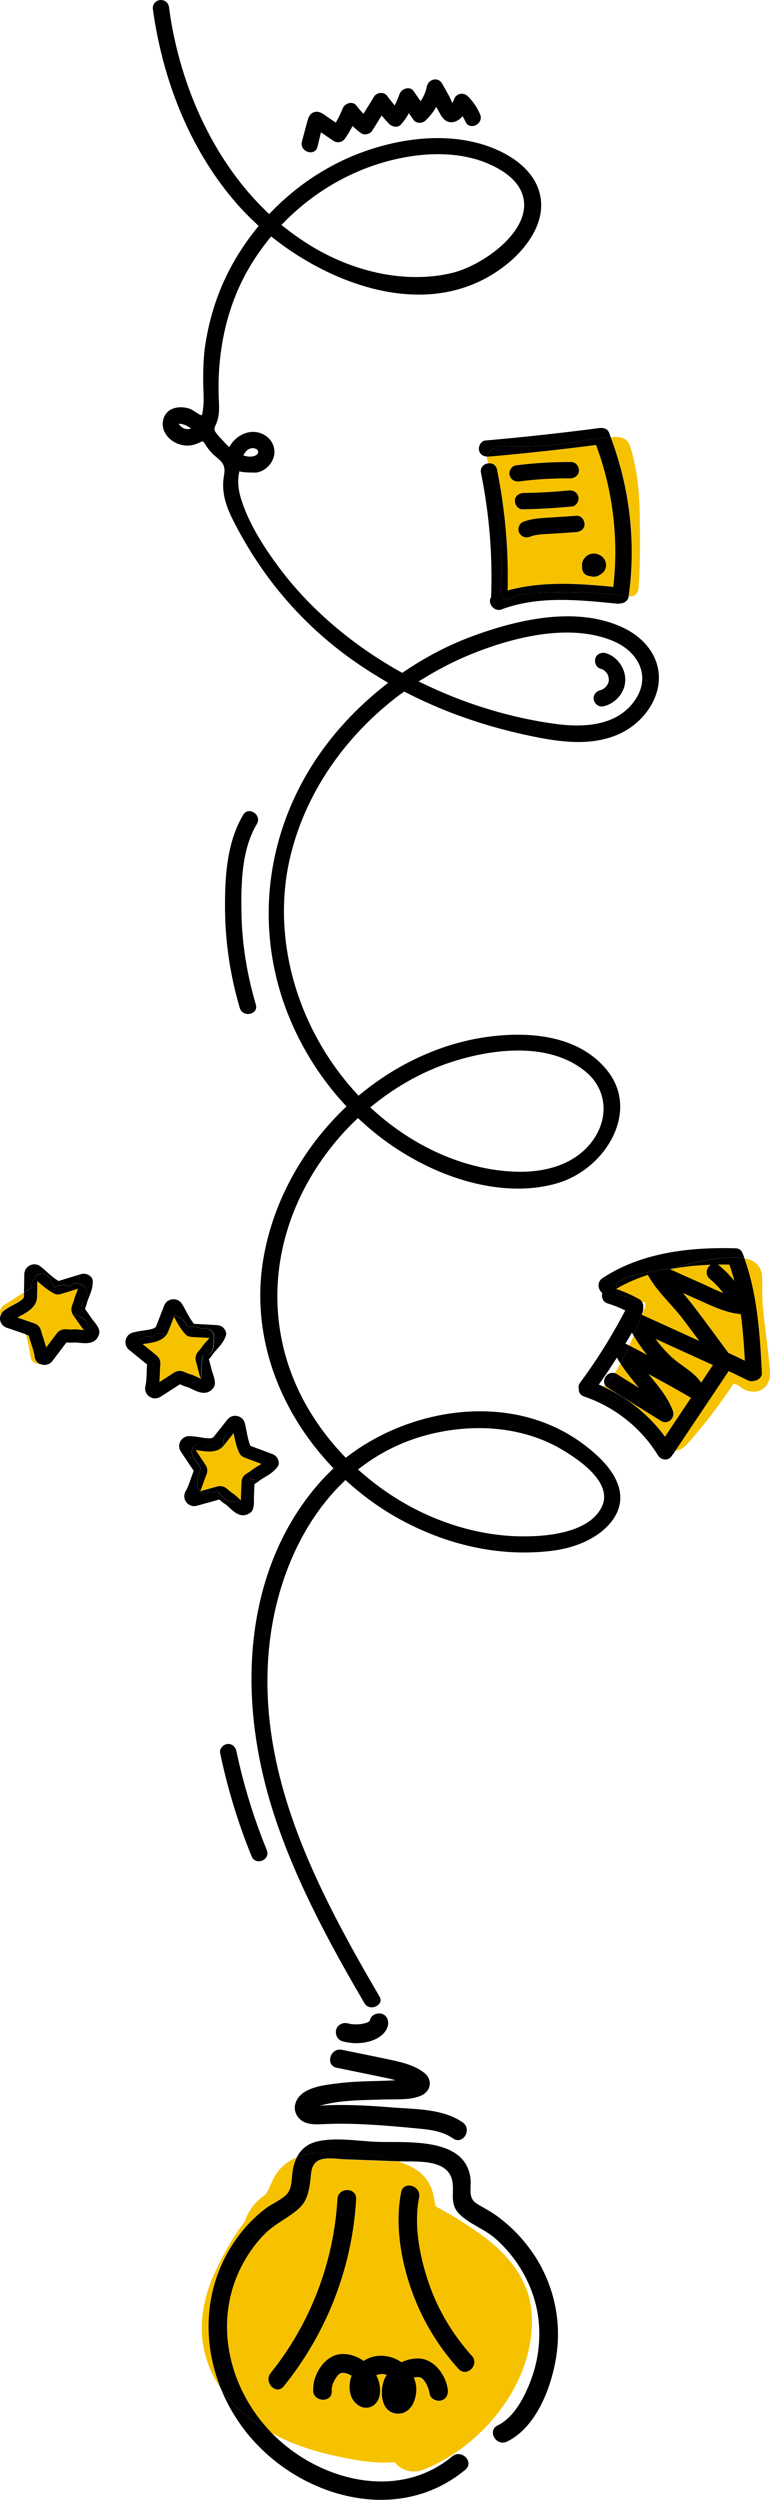 <svg width="217" height="704" viewBox="0 0 217 704" fill="none" xmlns="http://www.w3.org/2000/svg">
<g clip-path="url(#clip0_2_4190)">
<path d="M140.069 132.215C142.352 143.416 143.34 154.849 143.062 166.266C152.752 163.616 162.873 164.278 172.841 165.265C174.368 151.767 172.733 138.039 167.981 125.297C157.921 126.591 147.83 127.7 137.723 128.578C137.554 128.578 137.399 128.578 137.23 128.578C137.199 128.933 137.23 129.303 137.369 129.688C137.461 129.934 137.538 130.196 137.631 130.458C138.68 130.35 139.791 130.874 140.069 132.215ZM145.068 140.982C145.099 139.657 146.318 138.84 147.521 138.825C149.712 138.794 151.888 138.717 154.063 138.594C156.1 138.486 158.029 138.332 160.235 138.116C161.531 137.993 162.642 138.594 162.966 139.919C163.244 141.043 162.38 142.538 161.161 142.646C156.517 143.093 151.857 143.37 147.197 143.447C145.901 143.462 145.022 142.153 145.037 140.997L145.068 140.982ZM165.142 156.729C165.342 156.544 165.589 156.39 165.836 156.251C166.345 155.974 167.009 155.866 167.579 155.897C168.212 155.927 168.706 156.143 169.246 156.436C169.508 156.575 169.74 156.821 169.94 157.006C170.141 157.206 170.31 157.484 170.449 157.715C170.604 157.977 170.712 158.285 170.758 158.578C170.758 158.608 170.758 158.639 170.758 158.67C170.773 158.87 170.804 159.117 170.804 159.317C170.804 159.548 170.712 159.887 170.665 160.057C170.665 160.118 170.634 160.165 170.604 160.226C170.526 160.396 170.418 160.627 170.326 160.781C170.326 160.812 170.295 160.827 170.28 160.843C170.11 161.058 169.94 161.289 169.709 161.443C169.431 161.644 169.246 161.767 169.045 161.859C168.953 161.921 168.86 161.998 168.768 162.06C168.274 162.353 167.687 162.43 167.132 162.414C167.086 162.414 167.024 162.414 166.978 162.399C166.746 162.353 166.499 162.322 166.268 162.245C166.237 162.245 166.191 162.214 166.16 162.198C164.679 162.106 164.015 160.904 164.077 159.764C164.031 159.517 164.015 159.271 164.031 159.024C164.031 158.439 164.278 157.853 164.571 157.376C164.602 157.33 164.632 157.283 164.679 157.237C164.694 157.206 164.725 157.191 164.74 157.16C164.833 157.021 164.941 156.898 165.08 156.79C165.095 156.775 165.126 156.744 165.142 156.713V156.729ZM164.756 147.7C164.725 149.056 163.506 149.78 162.303 149.857C159.957 150.011 157.612 150.165 155.282 150.319C153.369 150.442 151.116 150.458 149.465 151.12C148.262 151.613 147.012 151.243 146.364 150.088C145.793 149.056 146.271 147.453 147.398 146.991C149.851 145.989 152.428 145.912 155.051 145.743C157.566 145.573 160.096 145.419 162.611 145.25C163.907 145.173 164.787 146.59 164.771 147.7H164.756ZM145.407 131.028C150.576 130.381 155.791 130.073 160.991 130.088C162.287 130.088 163.167 131.352 163.151 132.538C163.12 133.848 161.901 134.695 160.698 134.695C155.807 134.68 151.178 134.957 146.348 135.543C145.052 135.697 143.942 135.034 143.617 133.74C143.324 132.6 144.219 131.152 145.423 131.013L145.407 131.028Z" fill="#F6C200"/>
<path d="M177.192 167.884V167.915C177.315 167.93 177.439 167.946 177.578 167.961C178.781 168.115 179.846 166.975 179.954 165.804C180.494 158.994 180.386 151.998 180.293 145.173C180.201 138.532 179.584 132.169 177.624 125.821C176.745 123.001 174.523 122.924 172.131 123.109C177.516 137.361 179.337 152.769 177.207 167.884H177.192Z" fill="#F6C200"/>
<path d="M208.792 370.035C208.684 370.035 208.576 370.066 208.468 370.035C204.101 369.573 200.12 367.493 196.155 365.751C194.92 365.212 193.702 364.658 192.483 364.103C193.779 365.628 195.028 367.2 196.247 368.802C199.287 372.824 202.265 376.891 205.258 380.944C205.258 380.944 205.274 380.944 205.289 380.944C206.847 381.668 208.406 382.407 209.949 383.162C209.717 378.787 209.409 374.364 208.807 370.019L208.792 370.035Z" fill="#F6C200"/>
<path d="M173.859 386.968C175.927 388.262 178.01 389.557 180.077 390.851C178.241 388.617 176.374 386.398 174.847 383.964C174.338 384.888 173.797 385.797 173.242 386.706C173.458 386.768 173.659 386.845 173.875 386.984L173.859 386.968Z" fill="#F6C200"/>
<path d="M187.422 404.595C189.86 400.943 192.313 397.291 194.751 393.64C190.785 391.328 186.774 389.11 182.731 386.937C185.354 390.127 188.085 393.239 189.597 397.168C190.415 399.279 188.301 401.405 186.234 400.111C181.25 396.999 176.266 393.902 171.282 390.789C170.897 390.543 170.65 390.25 170.48 389.942C170.403 390.157 170.341 390.389 170.326 390.62C177.099 393.763 183.009 398.57 187.437 404.579L187.422 404.595Z" fill="#F6C200"/>
<path d="M180.293 365.952C180.54 366.09 180.725 366.291 180.88 366.506C181.08 366.568 181.296 366.614 181.466 366.707C182.299 367.092 181.852 366.568 181.913 367.246C181.991 367.97 181.343 369.264 180.88 370.22C186.265 372.67 191.649 375.135 197.034 377.585C195.476 375.474 193.902 373.363 192.313 371.267C189.212 367.215 185.092 363.641 182.654 359.157C182.623 359.111 182.623 359.049 182.592 358.987C179.506 359.974 176.513 361.252 173.674 362.916C173.674 362.932 173.674 362.963 173.674 362.978C175.958 363.748 178.164 364.75 180.262 365.936L180.293 365.952Z" fill="#F6C200"/>
<path d="M203.808 364.134C202.712 362.685 201.463 361.345 200.028 360.174C198.562 358.972 199.102 356.954 200.274 356.168C196.402 356.307 192.544 356.692 188.764 357.431C191.495 358.664 194.226 359.897 196.973 361.114C199.164 362.069 201.447 363.255 203.792 364.149L203.808 364.134Z" fill="#F6C200"/>
<path d="M206.971 360.744C206.554 359.188 206.107 357.647 205.551 356.122C204.471 356.106 203.376 356.122 202.28 356.122C202.388 356.183 202.512 356.26 202.62 356.353C204.24 357.678 205.675 359.157 206.955 360.744H206.971Z" fill="#F6C200"/>
<path d="M189.011 381.93C191.649 384.457 195.538 386.275 197.605 389.372C198.701 387.723 199.812 386.074 200.907 384.441C195.507 381.976 190.106 379.511 184.722 377.061C186.018 378.802 187.437 380.435 189.011 381.945V381.93Z" fill="#F6C200"/>
<path d="M216.722 388.725C217.278 386.86 216.846 384.688 216.676 382.793C216.429 380.127 216.074 377.477 215.75 374.811C215.457 372.408 215.164 369.989 214.963 367.57C214.747 364.95 214.886 362.362 214.778 359.758C214.639 356.26 212.495 354.858 209.794 354.35C213.482 364.75 214.176 375.736 214.716 386.691C214.778 387.831 213.606 388.755 212.541 388.833C212.448 388.863 212.34 388.91 212.248 388.925C211.584 389.064 211.06 388.863 210.489 388.571C210.242 388.447 210.01 388.324 209.764 388.201C208.313 387.477 206.832 386.783 205.366 386.09C200.367 393.563 195.352 401.036 190.353 408.508C191.865 408.493 192.961 407.491 193.995 406.305C195.646 404.425 197.25 402.515 198.809 400.573C200.305 398.694 201.74 396.783 203.144 394.842C203.839 393.871 204.533 392.885 205.212 391.899C205.551 391.406 205.875 390.897 206.215 390.404C206.662 389.742 206.462 389.665 207.141 389.788C207.989 389.942 208.992 390.959 209.779 391.329C210.612 391.714 211.507 391.929 212.433 391.929C214.454 391.929 216.136 390.651 216.707 388.725H216.722Z" fill="#F6C200"/>
<path d="M182.361 381.56C180.941 379.85 179.707 378.016 178.565 376.106C178.179 377.061 177.778 378.001 177.362 378.941C179.044 379.803 180.694 380.682 182.361 381.56Z" fill="#F6C200"/>
<path d="M67.843 421.374L68.013 417.306C68.059 416.382 68.538 415.534 69.325 415.041L69.942 414.656C70.112 414.548 70.328 414.425 70.543 414.271C71.176 413.732 71.994 413.238 72.719 412.792C73.028 412.607 73.336 412.422 73.614 412.237L68.862 410.465C68.445 410.311 68.059 410.049 67.751 409.71C67.643 409.587 67.55 409.448 67.473 409.309C66.578 407.568 66.177 405.535 65.791 403.562L63.076 406.983C61.255 409.294 58.262 408.816 55.855 408.431C55.592 408.385 55.33 408.339 55.083 408.308L57.907 412.576C58.154 412.946 58.308 413.393 58.354 413.839C58.401 414.271 58.339 414.733 58.169 415.149C57.83 415.95 57.552 416.736 57.29 417.506C57.012 418.308 56.734 419.124 56.395 419.926L61.224 418.585C61.332 418.554 61.425 418.539 61.533 418.523C62.35 418.4 63.168 418.631 63.785 419.14L65.205 420.326C65.868 420.68 66.532 421.297 67.165 421.882C67.272 421.99 67.489 422.175 67.704 422.375C67.735 422.345 67.782 422.314 67.828 422.283C67.828 421.913 67.828 421.62 67.828 421.358L67.843 421.374Z" fill="#F6C200"/>
<path d="M1.25 368.941L1.867 368.525C2.422 368.155 3.009 367.832 3.641 367.493L3.811 367.4C5.107 366.707 6.712 365.859 6.727 365.074V363.949C6.727 363.949 6.712 363.98 6.681 363.995C4.891 365.166 3.086 366.306 1.281 367.431C0.401 367.986 -0.17 368.895 0.046 369.973C0.077 370.097 0.139 370.204 0.185 370.328C0.386 369.773 0.741 369.28 1.25 368.941Z" fill="#F6C200"/>
<path d="M16.047 375.474C16.108 375.381 16.186 375.304 16.247 375.227C16.818 374.626 17.605 374.318 18.407 374.349L20.259 374.426C21 374.303 21.894 374.395 22.759 374.488C22.944 374.503 23.299 374.549 23.653 374.565C23.607 374.503 23.561 374.457 23.53 374.411C23.299 374.118 23.113 373.887 22.959 373.671L20.629 370.328C20.105 369.573 19.981 368.602 20.305 367.739L20.552 367.061C20.629 366.861 20.706 366.645 20.799 366.399C20.969 365.582 21.323 364.688 21.632 363.903C21.771 363.564 21.894 363.24 22.002 362.916L17.158 364.396C16.726 364.534 16.263 364.55 15.815 364.473C15.646 364.442 15.491 364.396 15.368 364.319C13.593 363.487 12.035 362.115 10.538 360.759L10.461 365.12C10.415 368.063 7.746 369.496 5.601 370.651C5.369 370.774 5.138 370.898 4.922 371.021L9.767 372.685C10.199 372.824 10.585 373.086 10.893 373.425C11.202 373.748 11.418 374.133 11.541 374.58C11.757 375.428 12.02 376.213 12.282 376.984C12.544 377.785 12.822 378.602 13.038 379.449L16.047 375.458V375.474Z" fill="#F6C200"/>
<path d="M9.829 382.361C9.798 382.253 9.782 382.176 9.782 382.099C9.613 380.805 9.211 379.557 8.764 378.232C8.548 377.569 8.301 376.83 8.085 376.044L7.267 375.767C7.344 376.013 7.422 376.26 7.483 376.506C7.992 378.401 8.316 380.343 8.656 382.284C8.81 383.178 9.613 383.887 10.461 384.056C10.723 384.102 10.97 384.102 11.217 384.071C11.032 383.964 10.847 383.856 10.693 383.717C10.291 383.363 9.998 382.885 9.844 382.361H9.829Z" fill="#F6C200"/>
<path d="M65.544 632.061C68.059 628.178 71.207 624.711 74.895 621.907C76.684 620.551 79.215 619.58 80.758 617.978C82.301 616.376 82.147 613.91 82.409 611.846C82.609 610.274 83.01 608.795 83.659 607.516C81.468 608.441 79.523 609.873 78.088 611.846C76.87 613.51 76.283 615.451 75.342 617.238C75.342 617.192 75.234 617.377 74.987 617.808C74.895 617.886 74.771 617.993 74.586 618.163C74.031 618.61 73.444 619.041 72.92 619.519C70.929 621.306 69.695 623.463 68.877 625.805C65.714 629.78 63.23 634.387 60.962 639.071C56.518 648.224 55.191 658.393 59.527 667.853C60.298 669.533 61.193 671.104 62.212 672.599C56.935 659.487 57.506 644.51 65.544 632.076V632.061Z" fill="#F6C200"/>
<path d="M89.553 608.533C87.716 609.627 87.716 611.738 87.501 613.633C87.161 616.607 86.714 619.565 84.445 621.737C81.529 624.542 77.641 626.083 74.725 628.995C71.948 631.768 69.68 634.988 67.921 638.501C60.005 654.233 64.588 672.83 76.576 685.156C77.842 685.865 79.138 686.512 80.465 687.128C85.047 689.224 89.923 690.641 94.845 691.705C100.23 692.86 105.707 693.862 111.246 693.399C111.246 693.399 111.262 693.399 111.277 693.399C113.16 695.942 116.554 696.62 119.517 695.433C136.52 688.577 151.301 670.164 149.805 651.136C149.049 641.552 142.707 634.326 135.147 628.995C131.289 626.267 127.123 623.648 122.803 621.352C122.741 621.075 122.664 620.798 122.603 620.52C122.433 619.688 122.309 618.841 122.109 618.024C120.828 612.693 117.233 610.382 112.311 608.749C112.234 608.718 112.157 608.702 112.08 608.687C107.111 608.502 102.143 608.317 97.159 608.132C94.999 608.055 91.543 607.393 89.568 608.579L89.553 608.533ZM113.036 617.362C113.684 614.034 118.745 615.513 118.097 618.825C116.539 626.73 118.267 635.528 120.844 643.047C123.436 650.581 127.602 657.545 132.956 663.447C135.224 665.958 131.459 669.641 129.191 667.129C123.22 660.519 118.653 652.815 115.752 644.387C112.836 635.928 111.293 626.221 113.036 617.362ZM113.098 665.28C114.672 664.525 116.415 664.109 118.097 664.217C122.387 664.448 125.534 668.839 126.136 672.83C126.352 674.247 125.75 675.65 124.253 676.05C122.988 676.389 121.245 675.573 121.029 674.17C120.828 672.799 119.995 670.688 118.853 669.81C118.236 669.332 117.372 669.379 116.57 669.594C116.801 670.164 117.002 670.75 117.125 671.382C117.819 674.802 116.138 680.056 111.802 679.733C106.988 679.363 106.864 672.784 108.5 669.579C108.623 669.332 108.793 669.101 108.947 668.87C108.454 668.685 107.929 668.562 107.389 668.593C106.911 668.624 106.432 668.747 105.97 668.947C106.17 669.332 106.371 669.702 106.51 670.103C107.204 671.998 107.405 674.586 106.232 676.358C105.136 678.022 103.038 678.608 101.264 677.606C98.301 675.911 97.9 672.06 99.026 669.07C98.61 668.839 98.193 668.624 97.746 668.47C96.527 668.084 95.755 668.115 94.968 669.178C94.089 670.365 93.348 671.844 93.441 673.338C93.657 676.728 88.38 676.636 88.164 673.277C87.886 668.947 91.373 663.292 96.002 662.984C98.255 662.83 100.508 663.601 102.375 664.91C105.676 662.753 109.935 663.123 113.052 665.296L113.098 665.28ZM100.353 619.318C99.242 638.609 92.083 656.975 79.956 672.013C77.826 674.648 74.169 670.858 76.268 668.254C87.47 654.371 94.058 637.053 95.076 619.257C95.277 615.883 100.538 615.929 100.353 619.318Z" fill="#F6C200"/>
<path d="M62.212 672.583C63.986 677.005 66.439 681.227 69.479 685.048C83.952 703.214 111.987 711.427 131.135 695.51C133.743 693.338 130.055 689.594 127.447 691.751C112.002 704.585 89.506 698.453 76.561 685.156C70.914 682.028 65.822 677.899 62.196 672.583H62.212Z" fill="black"/>
<path d="M149.928 634.141C147.213 630.273 143.957 626.93 140.146 624.126C138.31 622.77 136.319 621.784 134.391 620.597C131.69 618.933 132.925 616.006 132.57 613.309C130.996 601.661 114.44 603.479 106.139 603.171C100.801 602.971 94.536 601.8 89.275 603.094C86.528 603.772 84.739 605.374 83.659 607.516C85.14 606.884 86.714 606.484 88.334 606.314C96.018 605.498 104.72 606.268 112.064 608.656H112.45C116.77 608.826 124.871 607.947 127.046 612.863C128.605 616.376 126.244 620.135 129.314 623.355C132.107 626.283 136.489 627.67 139.575 630.381C146.811 636.745 151.517 645.882 151.949 655.542C152.181 660.673 151.348 665.804 149.496 670.611C147.737 675.172 144.852 680.796 140.269 683.015C137.214 684.494 139.822 689.07 142.877 687.591C151.625 683.354 155.915 670.981 156.979 662.014C158.137 652.245 155.591 642.199 149.928 634.141Z" fill="black"/>
<path d="M88.334 606.314C86.729 606.484 85.14 606.9 83.659 607.516C83.01 608.795 82.609 610.259 82.409 611.846C82.147 613.895 82.301 616.376 80.758 617.978C79.215 619.58 76.684 620.551 74.895 621.907C71.192 624.711 68.059 628.178 65.544 632.061C57.49 644.495 56.935 659.487 62.212 672.583C65.838 677.899 70.929 682.028 76.576 685.156C64.588 672.845 60.005 654.248 67.921 638.501C69.68 635.004 71.948 631.768 74.725 628.995C77.656 626.083 81.529 624.526 84.445 621.737C86.714 619.565 87.161 616.622 87.501 613.633C87.716 611.738 87.716 609.627 89.553 608.533C91.528 607.347 94.984 608.009 97.144 608.086C102.112 608.271 107.08 608.456 112.064 608.641C104.72 606.253 96.017 605.482 88.334 606.299V606.314Z" fill="black"/>
<path d="M95.478 586.669C92.268 587.054 88.442 587.44 85.664 589.242C83.273 590.783 82.131 593.834 84.029 596.253C85.927 598.672 89.29 598.256 92.006 598.148C95.94 597.994 99.89 598.086 103.825 598.302C108.191 598.533 112.543 598.934 116.894 599.335C120.674 599.689 124.485 599.982 127.679 602.216C130.472 604.157 133.156 599.643 130.394 597.701C124.747 593.757 116.801 594.003 110.213 593.464C106.278 593.141 102.344 592.894 98.394 592.817C96.558 592.786 94.737 592.786 92.901 592.848C91.99 592.879 91.08 592.94 90.154 592.971C90.555 592.863 90.957 592.786 91.342 592.694C93.194 592.247 95.061 591.939 96.959 591.754C100.708 591.384 104.488 591.369 108.253 591.245C111.447 591.138 115.706 591.492 118.683 590.151C121.492 588.888 122.001 585.683 119.578 583.757C116.786 581.523 112.913 580.676 109.487 579.951C105.121 579.027 100.739 578.149 96.357 577.255C93.055 576.577 91.574 581.631 94.891 582.309C98.764 583.11 102.637 583.896 106.51 584.697C108.053 585.021 109.611 585.313 111.138 585.729C111.262 585.76 111.37 585.806 111.493 585.837C109.765 585.93 108.037 585.991 106.309 586.038C102.699 586.13 99.088 586.222 95.493 586.654L95.478 586.669Z" fill="black"/>
<path d="M104.072 574.898C106.355 574.281 108.793 572.833 109.333 570.352C109.626 569.012 108.978 567.44 107.528 567.086C106.216 566.778 104.581 567.44 104.257 568.889C104.257 568.95 104.226 569.012 104.211 569.073C104.211 569.073 104.195 569.104 104.18 569.12C104.149 569.151 104.103 569.197 104.072 569.228C103.917 569.32 103.763 569.428 103.593 569.505C103.593 569.505 103.516 569.551 103.455 569.582C103.239 569.659 103.023 569.721 102.807 569.782C102.359 569.905 101.912 569.983 101.449 570.044C100.646 570.106 99.829 570.106 99.026 570.013C98.687 569.952 98.347 569.89 98.008 569.798C96.681 569.443 95.076 570.198 94.737 571.6C94.413 572.972 95.107 574.482 96.542 574.867C98.98 575.529 101.603 575.576 104.056 574.913L104.072 574.898Z" fill="black"/>
<path d="M129.206 667.114C131.49 669.64 135.255 665.943 132.971 663.431C127.633 657.514 123.451 650.566 120.859 643.031C118.282 635.512 116.554 626.714 118.113 618.81C118.761 615.513 113.7 614.018 113.052 617.346C111.308 626.206 112.867 635.897 115.767 644.372C118.668 652.8 123.22 660.504 129.206 667.114Z" fill="black"/>
<path d="M95.092 619.257C94.073 637.037 87.485 654.356 76.283 668.254C74.185 670.858 77.842 674.663 79.971 672.013C92.099 656.975 99.258 638.609 100.369 619.318C100.569 615.929 95.292 615.883 95.092 619.257Z" fill="black"/>
<path d="M88.21 673.246C88.426 676.605 93.703 676.697 93.487 673.308C93.395 671.828 94.135 670.334 95.015 669.147C95.802 668.1 96.573 668.053 97.792 668.439C98.239 668.577 98.656 668.809 99.073 669.04C97.946 672.044 98.347 675.881 101.31 677.576C103.069 678.577 105.183 677.992 106.278 676.328C107.451 674.556 107.25 671.967 106.556 670.072C106.417 669.671 106.216 669.302 106.016 668.916C106.479 668.731 106.957 668.593 107.435 668.562C107.975 668.531 108.5 668.639 108.994 668.839C108.839 669.07 108.685 669.302 108.546 669.548C106.911 672.753 107.034 679.332 111.848 679.702C116.168 680.025 117.85 674.787 117.171 671.351C117.048 670.719 116.847 670.134 116.616 669.563C117.418 669.348 118.282 669.302 118.899 669.779C120.057 670.657 120.874 672.768 121.075 674.14C121.291 675.542 123.019 676.343 124.3 676.019C125.796 675.634 126.398 674.217 126.182 672.799C125.58 668.809 122.433 664.417 118.143 664.186C116.462 664.094 114.718 664.494 113.144 665.249C110.012 663.077 105.769 662.692 102.467 664.864C100.585 663.554 98.332 662.784 96.095 662.938C91.466 663.246 87.979 668.901 88.257 673.231L88.21 673.246Z" fill="black"/>
<path d="M113.144 195.325L113.916 194.755L114.764 195.187C117.789 196.727 120.89 198.16 123.96 199.439C131.829 202.706 140.254 205.294 148.987 207.143C156.979 208.838 166.206 210.348 174.26 206.804C181.065 203.815 185.771 197.19 185.694 190.718C185.616 184.925 181.852 179.717 175.603 176.759C165.095 171.782 150.761 172.614 133.017 179.209C126.537 181.612 120.18 184.894 114.147 188.962L113.36 189.486L112.527 189.024C98.795 181.289 87.038 171.135 78.536 159.687C74.247 153.909 69.88 147.099 67.828 140.134C67.118 137.7 66.856 135.096 67.504 132.646C67.396 133.078 72.071 133.139 72.503 133.047C74.447 132.615 75.928 131.352 76.793 129.595C78.073 126.992 77.055 124.018 74.602 122.539C72.102 121.029 69.109 121.476 66.871 123.232C65.915 123.972 65.189 124.896 64.619 125.913C63.924 125.297 63.276 124.634 62.721 123.972C62.135 123.278 60.422 121.799 60.453 120.828C60.453 120.351 60.684 119.904 60.885 119.472C62.073 116.776 61.702 114.203 61.625 111.368C61.255 98.487 64.032 86.007 70.142 75.529C71.685 72.879 73.475 70.275 75.466 67.779L76.407 66.593L77.61 67.517C95.2 81.122 122.988 90.953 143.432 73.927C145.994 71.785 154.202 64.112 152.212 54.944C150.607 47.487 143.324 43.496 139.127 41.786C124.686 35.885 107.189 39.906 95.616 45.638C88.704 49.059 82.409 53.619 76.916 59.197L75.836 60.291L74.74 59.212C61.61 46.408 52.275 28.012 48.464 7.38C48.14 5.593 47.862 3.79 47.631 1.988C47.477 0.786 46.412 -0.077 45.208 0.015C45.208 0.015 45.178 0.015 45.162 0.015C43.866 0.108 42.909 1.279 43.079 2.573C46.041 23.928 54.25 43.188 66.933 57.595C68.414 59.274 70.065 60.969 71.855 62.648L72.889 63.619L72.009 64.728C68.63 68.966 65.776 73.526 63.523 78.287C60.73 84.189 58.879 90.506 57.876 96.931C57.367 100.166 57.29 103.433 57.259 106.684C57.228 109.904 57.752 113.864 56.873 116.961C55.716 116.684 54.636 115.513 53.401 115.097C51.596 114.48 49.235 114.496 47.646 115.651C46.119 116.761 45.532 118.887 46.026 120.705C46.844 123.679 50.038 125.574 53.016 125.482C54.373 125.435 55.484 125.004 56.688 124.418C56.811 124.357 56.935 124.295 57.074 124.311C57.305 124.326 57.459 124.557 57.583 124.757C58.385 126.036 59.187 127.13 60.298 128.147C61.394 129.133 62.767 129.996 63.153 131.521C63.4 132.477 63.184 133.478 63.045 134.464C62.242 140.057 64.634 144.634 67.211 149.41C69.587 153.801 72.241 158.038 75.188 162.075C81.082 170.149 88.133 177.36 96.064 183.446C97.36 184.447 98.687 185.418 100.045 186.358C102.467 188.053 104.951 189.64 107.482 191.15L109.379 192.29L107.651 193.677C103.316 197.159 99.32 200.98 95.771 205.048C74.895 228.914 69.911 261.225 82.748 289.344C86.282 297.094 90.957 304.213 96.65 310.499L97.638 311.593L96.573 312.625C84.615 324.32 76.638 339.389 74.123 355.089C70.914 375.12 77.78 396.013 92.963 412.407L93.981 413.5L92.916 414.548C92.129 415.319 91.373 416.089 90.633 416.906C69.849 439.879 65.143 475.949 78.027 513.39C84.276 531.571 93.58 548.519 102.699 564.112C103.269 565.098 104.103 565.299 104.72 565.299C105.676 565.299 106.633 564.775 107.05 564.051C107.374 563.496 107.327 562.895 106.926 562.217C90.386 533.913 74.324 503.498 75.419 470.309C76.098 449.385 83.72 430.249 96.311 417.815L97.344 416.798L98.425 417.753C103.1 421.913 108.191 425.472 113.576 428.323C127.139 435.534 141.673 438.446 155.591 436.72C163.46 435.749 170.002 432.267 173.103 427.398C177.531 420.434 172.363 413.809 168.891 410.481C148.601 391.005 117.495 395.535 98.548 409.695L97.437 410.527L96.496 409.525C92.546 405.319 89.151 400.743 86.39 395.889C73.074 372.469 76.083 344.119 94.243 321.932C95.94 319.867 97.807 317.833 99.813 315.876L100.862 314.859L101.942 315.846C105.09 318.742 108.438 321.331 111.864 323.565C127.123 333.503 144.065 337.093 157.18 333.179C165.203 330.776 172.023 324.043 174.122 316.4C175.263 312.255 175.495 306.108 170.094 300.253C158.553 287.711 137.261 291.686 131.012 293.196C120.766 295.677 110.799 300.669 102.174 307.649L101.048 308.558L100.06 307.479C83.551 289.267 76.515 264.075 81.699 241.703C85.865 223.722 97.02 207.251 113.098 195.31L113.144 195.325ZM120.412 190.426C124.855 187.76 129.515 185.464 134.267 183.631C145.222 179.394 160.821 175.403 172.964 180.595C176.775 182.229 179.553 185.033 180.571 188.269C181.435 191.027 180.988 193.923 179.29 196.65C175.772 202.274 169.292 204.817 160.019 204.216C159.001 204.154 157.951 204.046 156.856 203.908C144.682 202.305 132.138 198.592 120.566 193.137L117.958 191.905L120.427 190.426H120.412ZM71.33 126.206C71.871 126.221 72.719 126.56 72.75 127.207C72.812 128.347 71.068 128.64 70.281 128.594C69.695 128.563 69.124 128.44 68.569 128.255C69.17 127.084 70.05 126.16 71.33 126.206ZM80.526 62.109C86.498 56.162 93.395 51.493 101.001 48.242C112.527 43.312 129.098 40.63 141.041 47.857C147.336 51.663 148.077 56.162 147.598 59.243C146.302 67.486 134.9 75.082 127.309 76.885C123.127 77.887 118.668 78.21 114.132 77.918C105.846 77.378 97.221 74.743 89.229 70.183C86.343 68.534 83.473 66.593 80.681 64.42L79.308 63.342L80.542 62.109H80.526ZM50.578 119.688C50.454 119.534 50.454 119.442 50.47 119.38C50.84 119.272 51.396 119.442 51.72 119.534C52.491 119.765 53.185 120.197 53.833 120.69C52.692 121.06 51.473 120.782 50.593 119.688H50.578ZM102.421 412.668C107.852 408.678 113.931 405.781 120.473 404.071C134.113 400.512 147.907 402.022 158.337 408.2C170.449 415.38 171.19 420.835 169.678 424.163C167.456 429.032 161.176 431.928 151.517 432.545C148.956 432.699 146.364 432.699 143.772 432.545C129.114 431.589 114.363 425.442 102.344 415.087L100.878 413.824L102.436 412.684L102.421 412.668ZM105.784 310.699C112.311 305.553 119.393 301.686 126.846 299.205C134.344 296.709 153.045 291.979 164.987 301.747C170.897 306.585 171.776 314.536 167.117 321.084C162.781 327.201 154.927 330.344 145.037 329.959C144.605 329.944 144.158 329.913 143.725 329.897C131.181 329.081 118.359 323.673 107.466 314.597C106.864 314.104 106.294 313.596 105.707 313.072L104.334 311.855L105.784 310.715V310.699Z" fill="black"/>
<path d="M170.465 389.942C170.742 389.202 171.329 388.57 172.131 388.432C172.517 387.862 172.872 387.276 173.227 386.691C171.313 386.136 169.632 388.355 170.465 389.942Z" fill="black"/>
<path d="M189.397 408.431C187.406 407.954 186.403 406.105 185.493 404.456C184.536 402.715 183.395 401.128 182.052 399.664C179.568 396.937 176.498 394.888 173.119 393.47C172.332 393.47 171.576 393.1 171.082 392.515C170.465 392.037 170.249 391.328 170.31 390.62C169.786 390.373 169.277 390.127 168.752 389.911C170.542 387.43 172.224 384.888 173.859 382.315C174.152 382.885 174.507 383.424 174.847 383.948C175.742 382.315 176.59 380.635 177.362 378.925C177.192 378.833 177.022 378.74 176.837 378.648C176.636 378.555 176.436 378.494 176.235 378.448C176.853 377.4 177.485 376.352 178.071 375.289C178.226 375.566 178.411 375.813 178.565 376.09C178.689 375.782 178.827 375.458 178.966 375.15C179.522 373.764 180.046 372.377 180.571 370.99C180.648 370.79 180.772 370.528 180.895 370.235C180.864 370.235 180.833 370.204 180.802 370.189C180.849 370.112 180.895 370.035 180.926 369.958C181.204 369.403 181.327 368.787 181.25 368.232C181.342 367.631 181.219 367.015 180.88 366.522C180.432 366.383 179.969 366.275 179.537 366.137L175.186 364.842C174.276 364.565 173.797 363.81 173.705 362.993C173.674 362.993 173.659 362.978 173.628 362.963C173.643 362.963 173.674 362.932 173.689 362.932C173.612 362.023 174.029 361.052 174.908 360.605C179.676 358.171 185.308 358.017 190.461 356.815C195.568 355.629 200.629 354.273 205.891 354.119C207.218 354.072 208.56 354.119 209.794 354.35C209.656 353.98 209.548 353.595 209.409 353.209C209.362 353.086 209.301 352.994 209.239 352.886C208.977 352.146 208.344 351.545 207.295 351.53C194.396 351.191 180.833 352.686 169.801 359.927C168.135 361.021 168.536 363.286 169.74 364.118C169.4 365.274 169.94 366.661 171.174 367.046C172.903 367.57 174.584 368.248 176.204 369.033C172.501 376.121 168.274 382.931 163.506 389.341C163.059 389.942 162.966 390.558 163.105 391.097C163.059 391.991 163.491 392.9 164.602 393.27C173.165 396.182 180.633 402.037 185.37 409.756C186.018 410.819 187.283 411.389 188.471 410.789C188.887 410.573 189.242 410.203 189.474 409.756C189.597 409.648 189.705 409.51 189.798 409.356C189.983 409.078 190.168 408.816 190.338 408.539C190.029 408.539 189.721 408.524 189.381 408.447L189.397 408.431Z" fill="black"/>
<path d="M180.293 365.952C178.195 364.765 175.988 363.779 173.705 362.994C173.798 363.81 174.276 364.581 175.186 364.842L179.537 366.137C179.969 366.26 180.432 366.383 180.88 366.522C180.725 366.306 180.54 366.106 180.293 365.967V365.952Z" fill="black"/>
<path d="M209.764 388.216C210.01 388.339 210.242 388.463 210.489 388.586C211.06 388.879 211.584 389.064 212.248 388.94C212.34 388.925 212.448 388.879 212.541 388.848C213.606 388.771 214.778 387.846 214.716 386.706C214.161 375.751 213.482 364.765 209.794 354.365C208.56 354.134 207.218 354.103 205.891 354.134C200.629 354.288 195.553 355.659 190.461 356.83C185.308 358.017 179.692 358.186 174.908 360.621C174.029 361.068 173.612 362.038 173.689 362.947C176.528 361.283 179.522 360.004 182.608 359.018C182.639 359.08 182.639 359.126 182.669 359.188C185.107 363.687 189.227 367.246 192.328 371.298C193.918 373.394 195.491 375.505 197.05 377.616C191.665 375.166 186.28 372.7 180.895 370.251C180.756 370.543 180.633 370.805 180.571 371.006C180.046 372.392 179.522 373.794 178.966 375.166C178.843 375.489 178.704 375.797 178.565 376.106C179.707 378.016 180.941 379.85 182.361 381.56C180.694 380.682 179.043 379.788 177.362 378.941C176.59 380.651 175.757 382.33 174.847 383.964C176.39 386.398 178.257 388.617 180.077 390.851C178.01 389.557 175.927 388.262 173.859 386.968C173.643 386.829 173.443 386.752 173.227 386.691C172.856 387.276 172.517 387.862 172.131 388.432C171.313 388.571 170.727 389.202 170.465 389.942C170.634 390.265 170.881 390.558 171.267 390.789C176.251 393.902 181.234 396.999 186.218 400.111C188.286 401.405 190.4 399.279 189.582 397.168C188.07 393.255 185.354 390.127 182.716 386.937C186.758 389.11 190.77 391.329 194.735 393.64C192.297 397.291 189.844 400.943 187.406 404.595C182.978 398.57 177.084 393.763 170.295 390.635C170.233 391.329 170.465 392.053 171.066 392.53C171.545 393.116 172.316 393.501 173.103 393.486C176.482 394.903 179.553 396.952 182.037 399.68C183.379 401.143 184.521 402.746 185.478 404.471C186.388 406.12 187.391 407.969 189.381 408.447C189.721 408.524 190.029 408.555 190.338 408.539C195.337 401.066 200.352 393.594 205.351 386.121C206.817 386.814 208.298 387.507 209.748 388.232L209.764 388.216ZM205.551 356.122C206.091 357.647 206.554 359.188 206.971 360.744C205.69 359.157 204.24 357.678 202.635 356.353C202.527 356.26 202.404 356.199 202.296 356.122C203.391 356.106 204.471 356.106 205.567 356.122H205.551ZM188.779 357.431C192.56 356.692 196.417 356.307 200.29 356.168C199.117 356.954 198.577 358.972 200.043 360.174C201.478 361.345 202.728 362.685 203.823 364.134C201.478 363.24 199.21 362.054 197.003 361.098C194.257 359.897 191.526 358.664 188.795 357.416L188.779 357.431ZM197.605 389.372C195.538 386.275 191.649 384.457 189.011 381.93C187.437 380.42 186.002 378.787 184.722 377.045C190.122 379.511 195.522 381.976 200.907 384.426C199.812 386.074 198.701 387.723 197.605 389.356V389.372ZM205.243 380.959C202.249 376.907 199.272 372.839 196.232 368.818C195.028 367.215 193.763 365.659 192.467 364.118C193.701 364.658 194.905 365.228 196.139 365.767C200.105 367.508 204.101 369.588 208.452 370.05C208.56 370.05 208.668 370.05 208.776 370.05C209.362 374.411 209.671 378.817 209.918 383.193C208.375 382.438 206.817 381.699 205.258 380.974C205.258 380.974 205.243 380.974 205.227 380.974L205.243 380.959Z" fill="black"/>
<path d="M68.538 229.469C63.893 237.25 63.353 247.019 63.415 255.878C63.477 265.339 64.881 274.753 67.566 283.828C68.399 286.663 72.951 285.754 72.102 282.888C69.602 274.445 68.167 265.708 68.044 256.895C67.921 248.76 68.09 239.238 72.38 232.058C73.907 229.515 70.065 226.911 68.538 229.469Z" fill="black"/>
<path d="M171.576 191.735C171.576 191.735 171.576 191.766 171.576 191.781C171.514 191.997 171.468 192.213 171.375 192.413C171.375 192.413 171.313 192.552 171.282 192.644C171.267 192.675 171.252 192.721 171.221 192.752C171.097 192.968 170.943 193.168 170.789 193.368C170.696 193.461 170.604 193.538 170.511 193.63C170.418 193.707 170.326 193.8 170.218 193.877C170.172 193.908 170.125 193.939 170.079 193.985C169.894 194.077 169.601 194.231 169.554 194.247C169.524 194.247 169.493 194.278 169.462 194.293C169.338 194.324 169.153 194.37 169.138 194.385C167.965 194.647 167.024 195.895 167.333 197.113C167.641 198.299 168.798 199.193 170.064 198.915C173.381 198.16 176.081 195.14 176.204 191.689C176.328 188.269 174.044 184.956 170.742 183.939C169.585 183.585 168.166 184.139 167.795 185.372C167.456 186.543 167.981 187.93 169.23 188.315C169.369 188.361 169.508 188.407 169.662 188.453C169.755 188.5 170.079 188.715 169.801 188.5C169.508 188.284 169.848 188.53 169.925 188.577C170.048 188.654 170.172 188.731 170.295 188.823C170.341 188.854 170.372 188.885 170.418 188.916C170.449 188.946 170.449 188.946 170.465 188.962C170.48 188.977 170.511 189.008 170.526 189.023C170.712 189.208 170.866 189.424 171.051 189.624C171.113 189.748 171.19 189.856 171.252 189.979C171.313 190.087 171.36 190.21 171.406 190.318C171.406 190.287 171.39 190.256 171.39 190.225C171.39 190.256 171.406 190.287 171.406 190.333C171.483 190.533 171.452 190.503 171.406 190.395C171.452 190.61 171.529 190.826 171.56 191.027C171.56 191.088 171.56 191.181 171.576 191.258C171.576 191.288 171.576 191.335 171.576 191.365C171.576 191.489 171.576 191.612 171.545 191.735H171.576Z" fill="black"/>
<path d="M171.421 190.318C171.421 190.318 171.421 190.363 171.437 190.379C171.437 190.363 171.437 190.333 171.437 190.318H171.421Z" fill="black"/>
<path d="M128.003 27.888C127.91 28.119 127.741 28.582 127.509 28.998C127.123 28.258 126.784 27.411 126.522 26.964C125.889 25.839 125.272 24.714 124.639 23.605C123.436 21.463 120.674 22.295 120.257 24.483C119.98 25.947 119.347 27.287 118.529 28.505C117.866 27.549 117.218 26.609 116.554 25.654C115.52 24.16 113.175 24.945 112.62 26.424C112.203 27.518 111.786 28.643 111.231 29.691C110.49 28.813 109.765 27.904 109.086 26.964C108.238 25.793 106.139 25.993 105.43 27.195C104.457 28.828 103.439 30.43 102.436 32.033C101.742 31.34 101.094 30.6 100.492 29.783C99.397 28.304 97.159 29.059 96.573 30.554C96.018 31.941 95.37 33.266 94.629 34.529C93.919 34.051 93.225 33.574 92.515 33.096C91.327 32.295 90.062 31.078 88.519 31.586C87.207 32.017 86.883 33.173 86.559 34.375C86.066 36.193 85.587 38.027 85.094 39.845C84.322 42.711 88.704 44.236 89.46 41.355C89.815 40.03 90.108 38.612 90.463 37.241C90.679 37.41 90.895 37.564 91.08 37.703C92.052 38.366 93.024 39.013 93.996 39.675C95.046 40.384 96.496 40.076 97.206 39.059C98.008 37.903 98.718 36.717 99.35 35.484C100.076 36.178 100.847 36.84 101.665 37.441C102.652 38.181 104.226 37.826 104.874 36.825C105.8 35.407 106.664 33.959 107.543 32.526C108.222 33.343 108.932 34.128 109.673 34.899C110.475 35.715 112.064 36.07 112.944 35.114C113.869 34.113 114.61 33.019 115.227 31.863C115.675 32.511 116.122 33.158 116.57 33.805C117.264 34.806 119.007 34.791 119.841 34.021C121.106 32.834 122.14 31.524 122.942 30.092C123.127 30.415 123.297 30.739 123.482 31.062C124.176 32.31 124.84 33.851 126.336 34.298C127.895 34.76 129.299 33.928 130.379 32.726C130.657 33.204 130.919 33.697 131.15 34.221C132.339 36.948 136.474 34.883 135.286 32.156C134.468 30.276 133.341 28.597 131.891 27.149C130.657 25.916 128.605 26.224 127.972 27.919L128.003 27.888Z" fill="black"/>
<path d="M64.048 491.141C62.891 491.279 61.78 492.496 62.042 493.714C64.125 503.636 67.072 513.359 70.898 522.757C72.025 525.515 76.314 523.79 75.188 521.032C71.516 512.003 68.63 502.681 66.624 493.144C66.362 491.926 65.359 490.971 64.048 491.141Z" fill="black"/>
<path d="M141.442 171.582C151.811 167.73 163.197 168.932 173.952 170.01C174.276 170.041 174.569 170.01 174.831 169.933C175.896 169.902 176.961 169.24 177.177 167.915C171.668 167.191 166.114 166.79 160.559 166.759C157.782 166.744 154.989 166.805 152.212 166.959C150.715 167.036 149.234 167.16 147.737 167.298C147.012 167.36 145.855 167.329 145.068 167.668C143.911 169.486 140.67 168.993 140.979 166.528C140.871 166.081 140.902 165.604 141.133 165.157C141.473 162.229 141.365 159.271 141.272 156.313C141.18 153.37 141.087 150.411 140.871 147.468C140.439 141.706 139.575 135.913 137.646 130.474C136.396 130.597 135.224 131.583 135.548 133.17C137.893 144.695 138.85 156.42 138.402 168.177C137.307 169.702 139.127 172.46 141.457 171.597L141.442 171.582Z" fill="black"/>
<path d="M139.544 126.329C139.93 125.867 140.501 125.559 141.272 125.605C148.03 125.975 154.758 125.636 161.438 124.572C164.632 124.064 167.811 123.463 171.036 123.201C171.39 123.17 171.761 123.14 172.116 123.109C171.961 122.708 171.823 122.292 171.668 121.891C171.36 121.106 170.804 120.72 170.202 120.628C169.878 120.52 169.508 120.474 169.107 120.52C158.368 121.922 147.598 123.109 136.798 124.049C135.548 124.156 134.776 125.651 134.992 126.776C135.224 127.931 136.18 128.517 137.23 128.578C137.338 127.315 138.449 126.375 139.529 126.314L139.544 126.329Z" fill="black"/>
<path d="M141.272 156.313C141.365 159.271 141.473 162.214 141.133 165.157C140.902 165.604 140.871 166.081 140.979 166.528C140.67 168.993 143.911 169.486 145.068 167.668C145.855 167.329 147.012 167.376 147.737 167.298C149.234 167.16 150.715 167.052 152.212 166.959C154.989 166.805 157.782 166.728 160.559 166.759C166.114 166.79 171.668 167.206 177.177 167.915V167.884C179.29 152.769 177.47 137.361 172.1 123.109C171.745 123.14 171.375 123.17 171.02 123.201C167.795 123.463 164.617 124.064 161.423 124.573C154.727 125.636 147.999 125.975 141.257 125.605C140.485 125.559 139.914 125.867 139.529 126.329C138.449 126.391 137.338 127.331 137.23 128.594C137.399 128.594 137.554 128.594 137.723 128.594C147.83 127.7 157.921 126.606 167.981 125.312C172.748 138.054 174.384 151.767 172.841 165.28C162.873 164.294 152.752 163.631 143.062 166.282C143.34 154.864 142.337 143.432 140.069 132.23C139.791 130.89 138.695 130.366 137.631 130.474C139.544 135.913 140.408 141.706 140.856 147.469C141.072 150.411 141.18 153.354 141.257 156.313H141.272Z" fill="black"/>
<path d="M146.348 135.558C151.178 134.957 155.807 134.68 160.698 134.711C161.901 134.711 163.136 133.863 163.151 132.554C163.182 131.367 162.287 130.104 160.991 130.104C155.776 130.088 150.576 130.397 145.407 131.044C144.204 131.198 143.324 132.631 143.602 133.771C143.926 135.065 145.052 135.728 146.333 135.574L146.348 135.558Z" fill="black"/>
<path d="M161.192 142.646C162.395 142.523 163.275 141.028 162.997 139.919C162.657 138.594 161.562 137.993 160.266 138.116C158.059 138.332 156.131 138.486 154.094 138.594C151.919 138.717 149.728 138.794 147.552 138.825C146.348 138.84 145.114 139.657 145.099 140.982C145.068 142.153 145.963 143.462 147.259 143.432C151.919 143.355 156.578 143.077 161.222 142.63L161.192 142.646Z" fill="black"/>
<path d="M155.035 145.743C152.412 145.912 149.851 145.989 147.382 146.991C146.256 147.453 145.778 149.056 146.348 150.088C146.997 151.243 148.246 151.613 149.45 151.12C151.101 150.442 153.353 150.442 155.267 150.319C157.612 150.165 159.957 150.011 162.287 149.857C163.491 149.78 164.725 149.056 164.74 147.7C164.756 146.575 163.876 145.157 162.58 145.25C160.05 145.419 157.535 145.573 155.02 145.743H155.035Z" fill="black"/>
<path d="M164.679 157.237C164.679 157.237 164.602 157.33 164.571 157.376C164.262 157.869 164.031 158.454 164.031 159.024C164.031 159.271 164.031 159.517 164.077 159.764C164 160.92 164.679 162.106 166.16 162.198C166.191 162.198 166.237 162.229 166.268 162.245C166.499 162.306 166.746 162.352 166.978 162.399C167.024 162.399 167.086 162.399 167.132 162.414C167.687 162.414 168.274 162.337 168.767 162.06C168.86 161.998 168.953 161.921 169.045 161.859C169.246 161.767 169.431 161.659 169.709 161.443C169.925 161.274 170.11 161.058 170.28 160.842C170.295 160.827 170.31 160.796 170.326 160.781C170.418 160.627 170.526 160.396 170.604 160.226C170.634 160.165 170.65 160.118 170.665 160.057C170.712 159.887 170.789 159.564 170.804 159.317C170.804 159.117 170.773 158.87 170.758 158.67C170.758 158.639 170.758 158.608 170.758 158.578C170.712 158.285 170.604 157.977 170.449 157.715C170.31 157.484 170.156 157.206 169.94 157.006C169.74 156.806 169.508 156.575 169.246 156.436C168.706 156.128 168.197 155.927 167.579 155.897C166.993 155.866 166.345 155.974 165.836 156.251C165.589 156.39 165.342 156.544 165.142 156.729C165.126 156.744 165.095 156.775 165.08 156.806C164.941 156.913 164.833 157.037 164.74 157.175C164.725 157.206 164.694 157.222 164.679 157.252V157.237Z" fill="black"/>
<path d="M71.917 417.799C72.117 417.676 72.349 417.537 72.596 417.368C72.673 417.322 72.75 417.26 72.812 417.214C73.336 416.767 73.969 416.382 74.648 415.981C75.897 415.226 77.178 414.456 78.197 413.1C78.474 412.73 78.598 412.283 78.551 411.821C78.505 411.313 78.32 410.835 78.011 410.419C77.687 409.987 77.24 409.648 76.731 409.464L70.559 407.168C70.019 405.889 69.71 404.24 69.386 402.592C69.325 402.268 69.263 401.945 69.186 401.544L69.016 400.835C68.754 399.787 67.936 399.002 66.887 398.771C65.822 398.539 64.757 398.925 64.094 399.772L60.175 404.687C59.697 405.303 57.891 405.011 56.441 404.764L56.256 404.733C55.546 404.625 54.883 404.518 54.219 404.487L53.478 404.441C52.414 404.364 51.411 404.903 50.871 405.827C50.331 406.752 50.362 407.892 50.964 408.786L54.59 414.209C54.296 414.964 54.034 415.704 53.803 416.366C53.355 417.676 52.923 418.924 52.26 420.049C52.213 420.126 52.182 420.187 52.136 420.295C51.936 420.804 51.874 421.343 51.982 421.882C52.136 422.653 52.599 423.331 53.278 423.731C53.556 423.901 53.849 424.024 54.157 424.086C54.59 424.178 55.052 424.163 55.5 424.039L61.795 422.283L62.952 423.254C63.06 423.331 63.168 423.408 63.292 423.469C63.647 423.654 64.156 424.116 64.665 424.594C65.575 425.442 66.825 426.613 68.306 426.72C68.522 426.72 68.738 426.72 68.954 426.69C69.34 426.628 69.726 426.489 69.957 426.335C71.624 425.703 71.593 423.762 71.562 422.206C71.562 421.944 71.562 421.667 71.562 421.482L71.716 417.938L71.932 417.799H71.917ZM70.482 416.397C70.482 416.397 70.436 416.459 70.42 416.49C70.158 416.906 69.895 417.352 69.71 417.691C69.109 418.878 68.661 420.157 68.337 421.451C68.245 421.821 68.059 422.083 67.843 422.314C67.843 422.36 67.843 422.437 67.843 422.514C67.797 422.483 67.766 422.437 67.72 422.406C67.226 422.838 66.563 423.007 65.884 422.93C65.436 422.992 64.958 422.961 64.511 422.776C63.523 422.391 62.613 421.59 61.98 420.773C61.934 420.711 61.687 420.419 61.471 420.11C61.348 420.11 61.209 420.11 61.085 420.11C60.16 420.126 59.218 420.295 58.308 420.511C56.719 420.881 55.577 419.54 55.531 418.092C55.5 417.106 55.762 416.12 56.04 415.18C56.271 414.425 56.487 413.993 56.441 413.346C56.426 413.393 56.318 413.007 56.395 413.177C56.487 413.362 56.225 412.853 56.209 412.807C56.194 412.776 56.132 412.668 56.117 412.638C56.009 412.484 55.901 412.345 55.793 412.191C55.253 411.482 54.697 410.773 54.265 409.972C53.664 408.878 54.204 407.414 55.299 406.875C56.271 406.397 57.382 406.69 58.061 407.445C59.079 406.567 60.9 406.521 61.672 407.877C61.98 407.599 62.32 407.353 62.705 407.137C62.86 406.598 62.968 406.058 63.045 405.519C63.245 403.917 65.189 402.592 66.655 403.747C67.643 404.533 68.136 405.504 68.383 406.736C68.43 406.937 68.445 407.152 68.491 407.353C68.491 407.384 68.491 407.414 68.507 407.461C69.124 407.676 69.757 407.784 70.374 408.015C71.068 408.277 71.639 408.662 72.117 409.171C72.704 409.171 73.305 409.34 73.938 409.772C74.756 410.326 75.203 411.497 74.833 412.453C74.308 413.793 73.907 415.765 72.519 416.459C71.824 416.798 71.099 416.736 70.466 416.413L70.482 416.397Z" fill="black"/>
<path d="M74.864 412.437C75.234 411.497 74.802 410.326 73.969 409.756C73.336 409.325 72.719 409.155 72.148 409.155C71.67 408.647 71.084 408.262 70.405 408C69.803 407.769 69.155 407.661 68.538 407.445C68.538 407.414 68.538 407.384 68.522 407.337C68.476 407.137 68.445 406.921 68.414 406.721C68.183 405.488 67.674 404.533 66.686 403.732C65.22 402.561 63.276 403.901 63.076 405.504C63.014 406.058 62.891 406.582 62.736 407.122C62.366 407.322 62.026 407.584 61.702 407.861C60.946 406.505 59.11 406.551 58.092 407.43C57.413 406.675 56.287 406.367 55.33 406.86C54.235 407.399 53.694 408.863 54.296 409.957C54.728 410.742 55.284 411.451 55.824 412.175C55.932 412.314 56.055 412.468 56.148 412.622C56.163 412.653 56.225 412.761 56.24 412.792C56.271 412.838 56.518 413.346 56.426 413.161C56.333 412.992 56.441 413.377 56.472 413.331C56.518 413.978 56.287 414.41 56.071 415.164C55.778 416.104 55.515 417.09 55.562 418.077C55.608 419.525 56.75 420.865 58.339 420.496C59.249 420.28 60.175 420.126 61.116 420.095C61.24 420.095 61.378 420.095 61.502 420.095C61.718 420.388 61.965 420.68 62.011 420.758C62.659 421.59 63.554 422.375 64.541 422.761C64.989 422.945 65.467 422.976 65.915 422.915C66.578 423.007 67.257 422.822 67.751 422.391C67.535 422.19 67.319 422.006 67.211 421.898C66.578 421.312 65.93 420.696 65.251 420.342L63.832 419.155C63.215 418.631 62.397 418.416 61.579 418.539C61.471 418.554 61.378 418.585 61.27 418.6L56.441 419.941C56.78 419.124 57.058 418.323 57.336 417.522C57.598 416.767 57.876 415.966 58.215 415.164C58.385 414.748 58.447 414.286 58.401 413.855C58.354 413.408 58.2 412.961 57.953 412.591L55.13 408.323C55.376 408.354 55.639 408.4 55.901 408.447C58.308 408.832 61.286 409.325 63.122 406.998L65.838 403.578C66.208 405.565 66.624 407.599 67.519 409.325C67.597 409.464 67.674 409.587 67.797 409.726C68.106 410.064 68.491 410.326 68.908 410.48L73.66 412.252C73.382 412.437 73.074 412.622 72.765 412.807C72.04 413.239 71.222 413.732 70.59 414.286C70.374 414.425 70.158 414.564 69.988 414.671L69.371 415.057C68.584 415.55 68.09 416.397 68.059 417.322L67.89 421.374C67.89 421.651 67.89 421.944 67.89 422.314C68.106 422.083 68.291 421.821 68.383 421.451C68.723 420.172 69.155 418.878 69.757 417.691C69.926 417.352 70.204 416.906 70.466 416.49C70.482 416.459 70.513 416.428 70.528 416.397C71.161 416.721 71.901 416.782 72.58 416.443C73.984 415.75 74.37 413.778 74.895 412.437H74.864Z" fill="black"/>
<path d="M56.256 387.184L55.222 383.239C54.991 382.346 55.207 381.39 55.808 380.697L56.287 380.142C56.426 379.988 56.58 379.803 56.75 379.603C57.197 378.894 57.83 378.186 58.385 377.554C58.632 377.292 58.863 377.03 59.079 376.768L54.019 376.491C53.571 376.46 53.124 376.321 52.738 376.106C52.599 376.013 52.476 375.921 52.368 375.813C50.994 374.426 50.007 372.593 49.066 370.805L47.477 374.873C46.412 377.631 43.419 378.047 41.011 378.386C40.749 378.417 40.487 378.463 40.24 378.494L44.205 381.729C44.56 382.007 44.838 382.392 45.008 382.808C45.178 383.209 45.255 383.655 45.224 384.118C45.131 384.981 45.116 385.813 45.085 386.629C45.054 387.477 45.023 388.339 44.946 389.202L49.158 386.49C49.251 386.429 49.343 386.383 49.436 386.336C50.177 385.967 51.025 385.951 51.766 386.259L53.478 386.968C54.219 387.107 55.022 387.507 55.808 387.877C55.947 387.954 56.225 388.077 56.503 388.201C56.518 388.17 56.549 388.124 56.564 388.077C56.564 388.077 56.564 388.077 56.564 388.062C56.441 387.708 56.364 387.43 56.287 387.168L56.256 387.184Z" fill="#F6C200"/>
<path d="M62.736 373.717C62.304 373.394 61.78 373.209 61.239 373.178L54.667 372.808C53.772 371.745 52.985 370.266 52.198 368.787C52.044 368.494 51.889 368.201 51.689 367.847L51.303 367.231C50.748 366.306 49.729 365.798 48.649 365.89C47.569 365.983 46.659 366.661 46.273 367.662L43.989 373.517C43.712 374.241 41.906 374.488 40.441 374.688L40.255 374.719C39.546 374.811 38.882 374.919 38.234 375.073L37.509 375.243C36.46 375.489 35.673 376.29 35.426 377.338C35.179 378.386 35.55 379.464 36.383 380.142L41.444 384.256C41.382 385.058 41.351 385.843 41.336 386.537C41.289 387.923 41.243 389.233 40.95 390.512C40.934 390.589 40.919 390.681 40.904 390.774C40.857 391.313 40.965 391.852 41.227 392.33C41.598 393.023 42.246 393.516 43.002 393.717C43.31 393.794 43.635 393.825 43.943 393.794C44.375 393.748 44.823 393.609 45.224 393.362L50.717 389.834L52.105 390.419C52.229 390.466 52.352 390.512 52.491 390.527C52.892 390.604 53.509 390.897 54.127 391.205C55.253 391.745 56.78 392.5 58.231 392.161C58.431 392.114 58.647 392.037 58.848 391.945C59.203 391.775 59.527 391.529 59.697 391.313C61.101 390.219 60.499 388.386 60.005 386.891C59.913 386.629 59.836 386.383 59.774 386.198L58.863 382.762L59.033 382.577C59.187 382.407 59.373 382.192 59.558 381.961C59.62 381.883 59.681 381.806 59.712 381.745C60.082 381.159 60.576 380.605 61.101 380.019C62.073 378.941 63.076 377.816 63.631 376.213C63.785 375.782 63.77 375.304 63.6 374.888C63.4 374.426 63.091 374.01 62.675 373.702L62.736 373.717ZM59.295 381.082C58.74 381.622 58.015 381.76 57.321 381.652C57.321 381.683 57.29 381.714 57.29 381.745C57.166 382.207 57.043 382.731 56.981 383.101C56.75 384.41 56.719 385.766 56.78 387.091C56.796 387.477 56.719 387.8 56.564 388.077C56.58 388.124 56.595 388.185 56.626 388.247C56.58 388.232 56.549 388.216 56.503 388.201C56.163 388.755 55.546 389.11 54.883 389.218C54.466 389.403 54.003 389.51 53.525 389.48C52.476 389.403 51.365 388.909 50.516 388.309C50.454 388.262 50.13 388.062 49.837 387.831C49.714 387.862 49.59 387.908 49.467 387.939C48.587 388.232 47.739 388.663 46.936 389.141C45.532 389.957 44.036 389.017 43.573 387.661C43.249 386.722 43.203 385.705 43.203 384.719C43.203 383.933 43.28 383.44 43.048 382.839C43.048 382.885 42.832 382.561 42.956 382.685C43.094 382.823 42.709 382.423 42.663 382.392C42.632 382.361 42.554 382.284 42.524 382.253C42.385 382.145 42.23 382.038 42.076 381.93C41.351 381.406 40.61 380.897 39.962 380.266C39.067 379.387 39.145 377.847 40.039 376.999C40.826 376.26 41.968 376.198 42.848 376.722C43.557 375.582 45.285 374.996 46.427 376.059C46.643 375.705 46.89 375.366 47.199 375.058C47.199 374.503 47.137 373.948 47.044 373.409C46.767 371.822 48.217 369.973 49.961 370.651C51.133 371.113 51.905 371.884 52.491 372.993C52.584 373.178 52.676 373.363 52.784 373.548C52.8 373.579 52.815 373.609 52.831 373.64C53.478 373.671 54.127 373.579 54.775 373.64C55.515 373.687 56.179 373.887 56.78 374.241C57.336 374.072 57.968 374.056 58.709 374.272C59.666 374.565 60.422 375.551 60.345 376.568C60.237 378.016 60.453 380.004 59.311 381.082H59.295Z" fill="black"/>
<path d="M58.678 374.287C57.953 374.072 57.32 374.087 56.75 374.257C56.148 373.918 55.469 373.717 54.744 373.656C54.096 373.609 53.448 373.702 52.8 373.656C52.784 373.625 52.769 373.594 52.753 373.563C52.645 373.378 52.553 373.193 52.46 373.009C51.874 371.899 51.102 371.129 49.93 370.667C48.186 369.989 46.72 371.838 47.014 373.425C47.106 373.964 47.152 374.519 47.168 375.073C46.875 375.381 46.612 375.72 46.396 376.075C45.27 374.996 43.542 375.597 42.817 376.737C41.937 376.213 40.78 376.26 40.009 377.015C39.129 377.862 39.036 379.403 39.931 380.281C40.58 380.913 41.305 381.421 42.045 381.945C42.2 382.053 42.354 382.161 42.493 382.269C42.524 382.3 42.601 382.377 42.632 382.407C42.663 382.454 43.064 382.854 42.925 382.7C42.801 382.561 43.002 382.9 43.017 382.854C43.249 383.455 43.172 383.933 43.172 384.734C43.172 385.72 43.218 386.737 43.542 387.677C44.02 389.033 45.502 389.988 46.906 389.156C47.708 388.678 48.556 388.247 49.436 387.954C49.559 387.908 49.683 387.877 49.806 387.846C50.099 388.062 50.423 388.278 50.485 388.324C51.349 388.925 52.445 389.403 53.494 389.495C53.972 389.526 54.435 389.433 54.852 389.233C55.515 389.125 56.132 388.771 56.472 388.216C56.194 388.093 55.916 387.954 55.778 387.893C55.006 387.507 54.188 387.122 53.448 386.984L51.735 386.275C50.994 385.967 50.146 385.982 49.405 386.352C49.313 386.398 49.22 386.444 49.127 386.506L44.915 389.218C44.992 388.339 45.023 387.492 45.054 386.645C45.085 385.843 45.116 385.011 45.193 384.133C45.224 383.686 45.147 383.239 44.977 382.823C44.792 382.407 44.514 382.038 44.175 381.745L40.209 378.509C40.456 378.463 40.718 378.432 40.981 378.401C43.388 378.062 46.381 377.646 47.446 374.888L49.035 370.821C49.976 372.608 50.979 374.426 52.337 375.828C52.445 375.936 52.568 376.044 52.707 376.121C53.093 376.352 53.54 376.491 53.988 376.506L59.048 376.784C58.833 377.045 58.601 377.307 58.354 377.569C57.783 378.201 57.151 378.91 56.719 379.619C56.549 379.819 56.395 380.004 56.256 380.158L55.778 380.713C55.176 381.406 54.96 382.361 55.191 383.255L56.225 387.184C56.302 387.446 56.395 387.723 56.503 388.077C56.503 388.077 56.503 388.077 56.503 388.093C56.642 387.816 56.734 387.477 56.719 387.107C56.657 385.782 56.688 384.426 56.919 383.116C56.981 382.746 57.104 382.222 57.228 381.76C57.228 381.729 57.259 381.699 57.259 381.668C57.953 381.791 58.678 381.637 59.234 381.098C60.36 380.019 60.16 378.032 60.267 376.583C60.345 375.566 59.573 374.58 58.632 374.287H58.678Z" fill="black"/>
<path d="M24.301 367.616C24.332 367.523 24.363 367.431 24.379 367.369C24.517 366.691 24.795 365.998 25.088 365.274C25.628 363.918 26.168 362.516 26.153 360.836C26.153 360.374 25.968 359.943 25.659 359.604C25.32 359.234 24.872 358.957 24.379 358.818C23.854 358.664 23.299 358.679 22.789 358.818L16.494 360.744C15.291 360.066 14.041 358.941 12.791 357.816C12.544 357.601 12.297 357.385 11.989 357.108L11.418 356.661C10.569 355.983 9.443 355.86 8.471 356.322C7.483 356.784 6.882 357.739 6.851 358.803L6.758 363.964C7.19 363.687 7.607 363.409 8.039 363.132C8.178 363.04 8.533 362.732 8.702 362.685C8.702 362.685 8.702 362.685 8.718 362.685C8.718 362.531 8.764 362.346 8.779 362.192C8.887 361.53 9.073 360.975 9.443 360.405C9.505 360.328 9.566 360.251 9.628 360.174C9.628 360.174 9.628 360.143 9.628 360.128C10.446 358.279 12.837 358.078 13.886 359.85C14.411 360.744 14.889 361.668 15.306 362.624C16.031 362.161 16.834 361.838 17.713 361.838C18.469 361.838 19.102 362.084 19.642 362.454C19.657 362.423 19.688 362.393 19.703 362.362C20.089 361.745 21.015 361.206 21.771 361.345C23.191 361.622 24.224 362.423 24.471 363.903C24.672 365.104 24.039 366.137 23.376 367.077C22.666 368.063 21.894 369.018 21.108 369.942C21.972 370.435 22.836 370.944 23.669 371.483C24.749 372.192 24.934 373.64 24.286 374.688C23.715 375.628 22.481 375.859 21.493 375.474C21.262 375.628 21 375.751 20.722 375.813C20.197 375.936 19.642 375.967 19.117 375.874C19.117 375.874 19.117 375.874 19.102 375.874C19.024 376.029 18.963 376.198 18.855 376.337C18.515 376.814 18.037 377.184 17.512 377.415C17.127 377.877 16.741 378.34 16.371 378.802L12.822 383.07C12.374 383.609 11.834 383.948 11.202 384.041C11.695 384.303 12.266 384.426 12.822 384.364C13.146 384.333 13.454 384.241 13.732 384.118C14.133 383.933 14.488 383.64 14.781 383.27L18.716 378.062L20.228 378.124C20.352 378.124 20.49 378.124 20.629 378.093C21.03 378.016 21.709 378.093 22.404 378.155C23.653 378.278 25.351 378.448 26.585 377.631C26.755 377.508 26.924 377.369 27.079 377.215C27.357 376.938 27.573 376.599 27.665 376.321C28.606 374.811 27.403 373.301 26.431 372.069C26.261 371.853 26.091 371.653 25.983 371.499L23.947 368.587L24.039 368.355C24.116 368.14 24.224 367.878 24.317 367.6L24.301 367.616Z" fill="black"/>
<path d="M5.956 373.594C5.693 373.194 5.462 372.87 5.261 372.593C5.369 372.747 5.2 372.546 5.123 372.5C5.385 372.67 4.799 372.377 4.768 372.362C3.873 372.038 3.086 371.884 2.16 371.791C1.265 371.714 0.509 371.129 0.185 370.312C0.031 370.728 -0.031 371.16 0.015 371.607C0.154 372.67 0.864 373.548 1.882 373.902L7.236 375.736C7.236 375.736 7.221 375.659 7.206 375.628C6.804 374.919 6.372 374.241 5.94 373.579L5.956 373.594Z" fill="black"/>
<path d="M16.371 378.833C16.756 378.371 17.142 377.908 17.512 377.446C18.037 377.2 18.5 376.845 18.855 376.368C18.963 376.229 19.024 376.059 19.102 375.905C19.102 375.905 19.102 375.905 19.117 375.905C19.642 375.982 20.197 375.952 20.722 375.844C21 375.782 21.262 375.659 21.493 375.505C22.481 375.89 23.7 375.643 24.286 374.719C24.934 373.671 24.749 372.223 23.669 371.514C22.836 370.975 21.971 370.451 21.108 369.973C21.894 369.049 22.65 368.094 23.376 367.107C24.055 366.168 24.672 365.151 24.471 363.933C24.224 362.454 23.191 361.653 21.771 361.376C21.015 361.237 20.089 361.776 19.703 362.393C19.688 362.423 19.657 362.454 19.642 362.485C19.117 362.115 18.469 361.869 17.713 361.869C16.834 361.869 16.031 362.177 15.306 362.655C14.889 361.699 14.411 360.775 13.886 359.881C12.837 358.109 10.461 358.31 9.628 360.159C9.628 360.159 9.628 360.189 9.628 360.205C9.566 360.282 9.489 360.343 9.443 360.436C9.072 361.006 8.887 361.561 8.779 362.223C8.764 362.377 8.718 362.547 8.718 362.716C8.718 362.716 8.718 362.716 8.702 362.716C8.517 362.747 8.178 363.071 8.039 363.163C7.607 363.44 7.19 363.718 6.758 363.995V365.12C6.727 365.906 5.123 366.753 3.826 367.446L3.657 367.539C3.024 367.878 2.438 368.201 1.882 368.571L1.265 368.987C0.756 369.326 0.401 369.819 0.201 370.374C0.525 371.191 1.296 371.776 2.176 371.853C3.101 371.93 3.888 372.1 4.783 372.423C4.814 372.423 5.4 372.716 5.138 372.562C5.2 372.608 5.385 372.793 5.277 372.654C5.477 372.916 5.709 373.255 5.971 373.656C6.403 374.318 6.835 374.996 7.236 375.705C7.236 375.736 7.252 375.782 7.267 375.813L8.085 376.09C8.301 376.876 8.548 377.616 8.764 378.278C9.196 379.603 9.613 380.836 9.782 382.146C9.782 382.223 9.813 382.315 9.829 382.407C9.983 382.931 10.261 383.394 10.677 383.763C10.847 383.902 11.017 384.025 11.202 384.118C11.834 384.025 12.374 383.671 12.822 383.147L16.371 378.879V378.833ZM11.526 374.596C11.402 374.164 11.171 373.764 10.878 373.44C10.569 373.101 10.168 372.855 9.751 372.7L4.907 371.036C5.123 370.913 5.354 370.79 5.585 370.667C7.73 369.511 10.399 368.094 10.446 365.135L10.523 360.775C12.035 362.115 13.593 363.487 15.352 364.334C15.491 364.396 15.646 364.442 15.8 364.488C16.247 364.565 16.71 364.55 17.142 364.411L21.987 362.932C21.879 363.255 21.74 363.579 21.617 363.918C21.308 364.704 20.953 365.597 20.784 366.414C20.691 366.661 20.614 366.892 20.537 367.077L20.29 367.755C19.966 368.617 20.089 369.588 20.614 370.343L22.944 373.671C23.098 373.902 23.283 374.118 23.515 374.411C23.545 374.457 23.592 374.503 23.638 374.565C23.283 374.549 22.928 374.503 22.743 374.488C21.879 374.395 20.984 374.303 20.243 374.426L18.392 374.349C17.59 374.318 16.803 374.626 16.232 375.227C16.17 375.304 16.093 375.381 16.031 375.474L13.022 379.465C12.791 378.617 12.529 377.8 12.266 376.999C12.02 376.229 11.757 375.443 11.526 374.596Z" fill="black"/>
</g>
<defs>
<clipPath id="clip0_2_4190">
<rect width="217" height="704" fill="white"/>
</clipPath>
</defs>
</svg>
